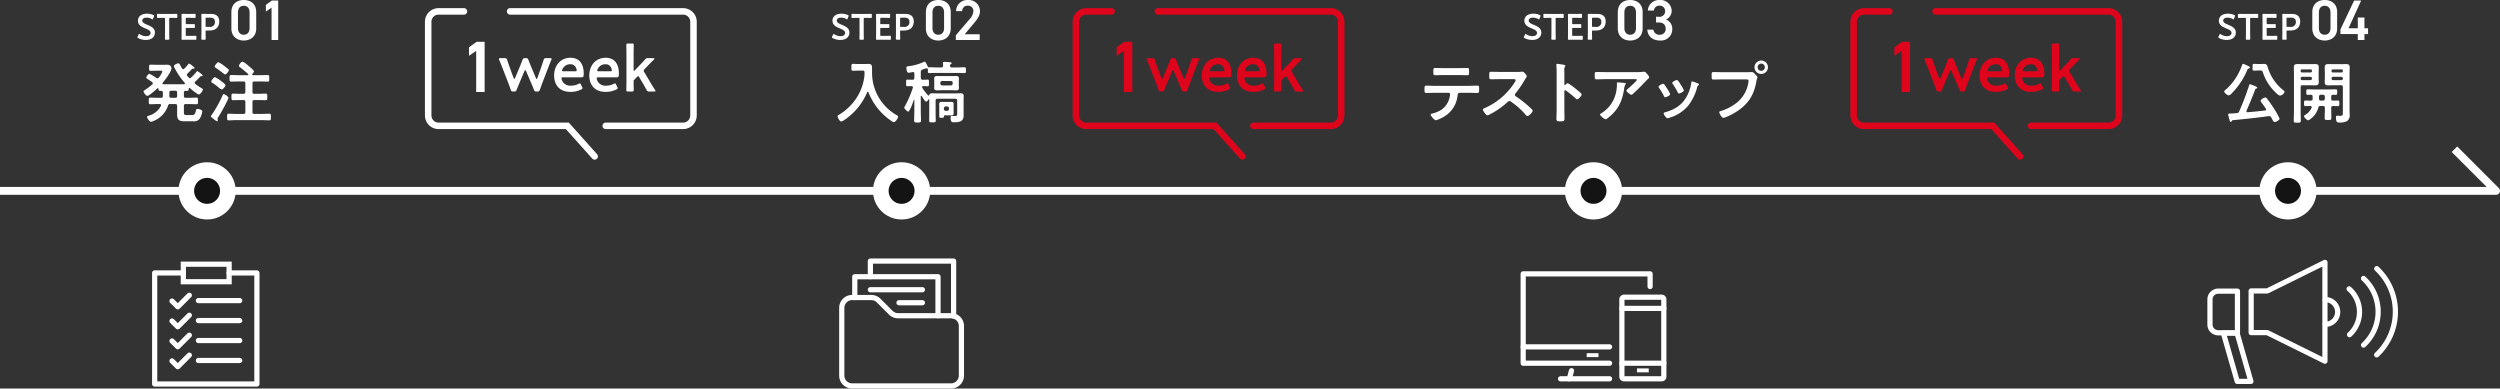 <svg xmlns="http://www.w3.org/2000/svg" width="961.113" height="149.378" viewBox="0 0 961.113 149.378">
  <rect x="0" y="0" width="961.113" height="149.378" fill="#333333" stroke="none"/>
  <g id="グループ_1560" data-name="グループ 1560" transform="translate(-240.387 -4590.622)">
    <path id="パス_14764" data-name="パス 14764" d="M-4158.613,5115H-3199l-16-16" transform="translate(4399 -451)" fill="none" stroke="#fff" stroke-linejoin="round" stroke-width="3"/>
    <path id="パス_14776" data-name="パス 14776" d="M65.25,57,54.75,45.25H5.25a4,4,0,0,1-4-4v-36a4,4,0,0,1,4-4H15" transform="translate(951.75 4593.75)" fill="none" stroke="#de041c" stroke-linecap="round" stroke-width="2.5"/>
    <path id="パス_14777" data-name="パス 14777" d="M32.75,1.25h66.5a4,4,0,0,1,4,4v36a4,4,0,0,1-4,4H69.5" transform="translate(951.75 4593.75)" fill="none" stroke="#de041c" stroke-linecap="round" stroke-width="2.5"/>
    <path id="パス_14913" data-name="パス 14913" d="M-28.3-19.32h-3.052l-2.968,2.128v3.276l2.772-1.9V0H-28.3ZM-12.979-8.075c.1-.225.2-.325.3-.325s.2.1.3.325l1.9,4.45c.4.9.75,1.725,1.125,2.725.25.6.375.7.975.7H-8c.6,0,.725-.1.95-.7.35-1,.65-1.85,1-2.75L-4-9c.4-1.05.8-2.075,1.325-3.325a1.446,1.446,0,0,0,.125-.425c0-.225-.175-.275-.575-.275H-4.654c-.65,0-.775.1-.975.725-.4,1.225-.725,2.175-1.1,3.275l-1.3,3.675c-.075.225-.15.325-.25.325s-.2-.1-.3-.325L-10.3-9.45c-.375-.9-.75-1.8-1.15-2.875-.225-.6-.35-.7-1-.7h-.275c-.65,0-.775.1-1.025.7-.4,1.1-.775,2-1.15,2.9l-1.7,4.05c-.1.225-.2.325-.275.325-.1,0-.2-.1-.275-.325L-18.5-9.05c-.375-1.05-.725-2.025-1.125-3.275-.225-.6-.35-.7-1-.7h-1.6c-.4,0-.575.05-.575.275a1.446,1.446,0,0,0,.125.425c.525,1.25.925,2.275,1.325,3.3l2.075,5.35c.325.85.65,1.75,1,2.775.225.6.35.7.95.7h.375c.6,0,.725-.1.975-.7.4-1,.775-1.9,1.125-2.75ZM8.746-2.8c-.175-.35-.275-.525-.475-.525a1.332,1.332,0,0,0-.5.2,6.017,6.017,0,0,1-2.8.675,3.463,3.463,0,0,1-3.2-1.425,3.245,3.245,0,0,1-.525-1.4c0-.3.175-.375.625-.375H8.946c.65,0,.85-.2.85-1.475,0-3.85-1.85-6.05-5.05-6.05-3.875,0-6.325,2.95-6.325,6.825,0,3.375,1.85,6.3,6.3,6.3a9.337,9.337,0,0,0,4.1-.925c.35-.175.5-.3.5-.525a1.124,1.124,0,0,0-.15-.475Zm-2.3-5.175H2.021c-.4,0-.575-.075-.575-.275A2.382,2.382,0,0,1,1.9-9.275a3.181,3.181,0,0,1,2.75-1.4,2.188,2.188,0,0,1,2.1,1.2A2.846,2.846,0,0,1,7.1-8.3C7.071-8.05,6.9-7.975,6.446-7.975ZM22.271-2.8C22.1-3.15,22-3.325,21.8-3.325a1.332,1.332,0,0,0-.5.2,6.017,6.017,0,0,1-2.8.675,3.463,3.463,0,0,1-3.2-1.425,3.245,3.245,0,0,1-.525-1.4c0-.3.175-.375.625-.375H22.47c.65,0,.85-.2.85-1.475,0-3.85-1.85-6.05-5.05-6.05-3.875,0-6.325,2.95-6.325,6.825,0,3.375,1.85,6.3,6.3,6.3a9.337,9.337,0,0,0,4.1-.925c.35-.175.5-.3.5-.525a1.124,1.124,0,0,0-.15-.475Zm-2.3-5.175H15.545c-.4,0-.575-.075-.575-.275a2.382,2.382,0,0,1,.45-1.025,3.181,3.181,0,0,1,2.75-1.4,2.188,2.188,0,0,1,2.1,1.2A2.846,2.846,0,0,1,20.62-8.3C20.6-8.05,20.42-7.975,19.97-7.975Zm10.275,2.2c.2-.2.35-.325.475-.325.15,0,.275.15.425.425l1.075,1.8c.575.95,1.15,1.975,1.725,3.025a.957.957,0,0,0,1.1.65h1.8c.375,0,.55-.05.55-.2a1,1,0,0,0-.2-.425c-.825-1.3-1.55-2.475-2.125-3.475l-2-3.35a1.212,1.212,0,0,1-.225-.575c0-.2.125-.35.375-.625l.725-.75c.875-.925,1.8-1.85,2.85-2.9a.432.432,0,0,0,.15-.3c0-.125-.15-.225-.45-.225H34.571a1.278,1.278,0,0,0-1.25.575c-.7.8-1.375,1.525-2.075,2.225L29.5-8.4c-.175.175-.3.275-.375.275-.1,0-.15-.15-.15-.475v-6.05c0-1.125.05-3.2.05-3.375,0-.525-.15-.625-.725-.625H26.9c-.575,0-.725.1-.725.625,0,.175.05,2.25.05,3.375V-4.2c0,1.125-.05,3.2-.05,3.375,0,.525.15.625.725.625h1.4c.575,0,.725-.1.725-.625,0-.175-.05-2.125-.05-3.125a.828.828,0,0,1,.225-.725Z" transform="translate(1003 4626)" fill="#de041c"/>
    <path id="パス_14776-2" data-name="パス 14776" d="M65.25,57,54.75,45.25H5.25a4,4,0,0,1-4-4v-36a4,4,0,0,1,4-4H15" transform="translate(652.75 4593.75)" fill="none" stroke="#de041c" stroke-linecap="round" stroke-width="2.5"/>
    <path id="パス_14777-2" data-name="パス 14777" d="M32.75,1.25h66.5a4,4,0,0,1,4,4v36a4,4,0,0,1-4,4H69.5" transform="translate(652.75 4593.75)" fill="none" stroke="#de041c" stroke-linecap="round" stroke-width="2.5"/>
    <path id="パス_14914" data-name="パス 14914" d="M-28.3-19.32h-3.052l-2.968,2.128v3.276l2.772-1.9V0H-28.3ZM-12.979-8.075c.1-.225.2-.325.3-.325s.2.1.3.325l1.9,4.45c.4.9.75,1.725,1.125,2.725.25.6.375.7.975.7H-8c.6,0,.725-.1.95-.7.35-1,.65-1.85,1-2.75L-4-9c.4-1.05.8-2.075,1.325-3.325a1.446,1.446,0,0,0,.125-.425c0-.225-.175-.275-.575-.275H-4.654c-.65,0-.775.1-.975.725-.4,1.225-.725,2.175-1.1,3.275l-1.3,3.675c-.075.225-.15.325-.25.325s-.2-.1-.3-.325L-10.3-9.45c-.375-.9-.75-1.8-1.15-2.875-.225-.6-.35-.7-1-.7h-.275c-.65,0-.775.1-1.025.7-.4,1.1-.775,2-1.15,2.9l-1.7,4.05c-.1.225-.2.325-.275.325-.1,0-.2-.1-.275-.325L-18.5-9.05c-.375-1.05-.725-2.025-1.125-3.275-.225-.6-.35-.7-1-.7h-1.6c-.4,0-.575.05-.575.275a1.446,1.446,0,0,0,.125.425c.525,1.25.925,2.275,1.325,3.3l2.075,5.35c.325.85.65,1.75,1,2.775.225.6.35.7.95.7h.375c.6,0,.725-.1.975-.7.4-1,.775-1.9,1.125-2.75ZM8.746-2.8c-.175-.35-.275-.525-.475-.525a1.332,1.332,0,0,0-.5.2,6.017,6.017,0,0,1-2.8.675,3.463,3.463,0,0,1-3.2-1.425,3.245,3.245,0,0,1-.525-1.4c0-.3.175-.375.625-.375H8.946c.65,0,.85-.2.85-1.475,0-3.85-1.85-6.05-5.05-6.05-3.875,0-6.325,2.95-6.325,6.825,0,3.375,1.85,6.3,6.3,6.3a9.337,9.337,0,0,0,4.1-.925c.35-.175.5-.3.5-.525a1.124,1.124,0,0,0-.15-.475Zm-2.3-5.175H2.021c-.4,0-.575-.075-.575-.275A2.382,2.382,0,0,1,1.9-9.275a3.181,3.181,0,0,1,2.75-1.4,2.188,2.188,0,0,1,2.1,1.2A2.846,2.846,0,0,1,7.1-8.3C7.071-8.05,6.9-7.975,6.446-7.975ZM22.271-2.8C22.1-3.15,22-3.325,21.8-3.325a1.332,1.332,0,0,0-.5.2,6.017,6.017,0,0,1-2.8.675,3.463,3.463,0,0,1-3.2-1.425,3.245,3.245,0,0,1-.525-1.4c0-.3.175-.375.625-.375H22.47c.65,0,.85-.2.85-1.475,0-3.85-1.85-6.05-5.05-6.05-3.875,0-6.325,2.95-6.325,6.825,0,3.375,1.85,6.3,6.3,6.3a9.337,9.337,0,0,0,4.1-.925c.35-.175.5-.3.5-.525a1.124,1.124,0,0,0-.15-.475Zm-2.3-5.175H15.545c-.4,0-.575-.075-.575-.275a2.382,2.382,0,0,1,.45-1.025,3.181,3.181,0,0,1,2.75-1.4,2.188,2.188,0,0,1,2.1,1.2A2.846,2.846,0,0,1,20.62-8.3C20.6-8.05,20.42-7.975,19.97-7.975Zm10.275,2.2c.2-.2.35-.325.475-.325.15,0,.275.15.425.425l1.075,1.8c.575.95,1.15,1.975,1.725,3.025a.957.957,0,0,0,1.1.65h1.8c.375,0,.55-.05.55-.2a1,1,0,0,0-.2-.425c-.825-1.3-1.55-2.475-2.125-3.475l-2-3.35a1.212,1.212,0,0,1-.225-.575c0-.2.125-.35.375-.625l.725-.75c.875-.925,1.8-1.85,2.85-2.9a.432.432,0,0,0,.15-.3c0-.125-.15-.225-.45-.225H34.571a1.278,1.278,0,0,0-1.25.575c-.7.8-1.375,1.525-2.075,2.225L29.5-8.4c-.175.175-.3.275-.375.275-.1,0-.15-.15-.15-.475v-6.05c0-1.125.05-3.2.05-3.375,0-.525-.15-.625-.725-.625H26.9c-.575,0-.725.1-.725.625,0,.175.05,2.25.05,3.375V-4.2c0,1.125-.05,3.2-.05,3.375,0,.525.15.625.725.625h1.4c.575,0,.725-.1.725-.625,0-.175-.05-2.125-.05-3.125a.828.828,0,0,1,.225-.725Z" transform="translate(704 4626)" fill="#de041c"/>
    <path id="パス_14776-3" data-name="パス 14776" d="M65.25,57,54.75,45.25H5.25a4,4,0,0,1-4-4v-36a4,4,0,0,1,4-4H15" transform="translate(403.75 4593.75)" fill="none" stroke="#fff" stroke-linecap="round" stroke-width="2.5"/>
    <path id="パス_14777-3" data-name="パス 14777" d="M32.75,1.25h66.5a4,4,0,0,1,4,4v36a4,4,0,0,1-4,4H69.5" transform="translate(403.75 4593.75)" fill="none" stroke="#fff" stroke-linecap="round" stroke-width="2.5"/>
    <path id="パス_14915" data-name="パス 14915" d="M-28.3-19.32h-3.052l-2.968,2.128v3.276l2.772-1.9V0H-28.3ZM-12.979-8.075c.1-.225.2-.325.3-.325s.2.1.3.325l1.9,4.45c.4.9.75,1.725,1.125,2.725.25.6.375.7.975.7H-8c.6,0,.725-.1.95-.7.35-1,.65-1.85,1-2.75L-4-9c.4-1.05.8-2.075,1.325-3.325a1.446,1.446,0,0,0,.125-.425c0-.225-.175-.275-.575-.275H-4.654c-.65,0-.775.1-.975.725-.4,1.225-.725,2.175-1.1,3.275l-1.3,3.675c-.075.225-.15.325-.25.325s-.2-.1-.3-.325L-10.3-9.45c-.375-.9-.75-1.8-1.15-2.875-.225-.6-.35-.7-1-.7h-.275c-.65,0-.775.1-1.025.7-.4,1.1-.775,2-1.15,2.9l-1.7,4.05c-.1.225-.2.325-.275.325-.1,0-.2-.1-.275-.325L-18.5-9.05c-.375-1.05-.725-2.025-1.125-3.275-.225-.6-.35-.7-1-.7h-1.6c-.4,0-.575.05-.575.275a1.446,1.446,0,0,0,.125.425c.525,1.25.925,2.275,1.325,3.3l2.075,5.35c.325.85.65,1.75,1,2.775.225.6.35.7.95.7h.375c.6,0,.725-.1.975-.7.4-1,.775-1.9,1.125-2.75ZM8.746-2.8c-.175-.35-.275-.525-.475-.525a1.332,1.332,0,0,0-.5.2,6.017,6.017,0,0,1-2.8.675,3.463,3.463,0,0,1-3.2-1.425,3.245,3.245,0,0,1-.525-1.4c0-.3.175-.375.625-.375H8.946c.65,0,.85-.2.85-1.475,0-3.85-1.85-6.05-5.05-6.05-3.875,0-6.325,2.95-6.325,6.825,0,3.375,1.85,6.3,6.3,6.3a9.337,9.337,0,0,0,4.1-.925c.35-.175.5-.3.5-.525a1.124,1.124,0,0,0-.15-.475Zm-2.3-5.175H2.021c-.4,0-.575-.075-.575-.275A2.382,2.382,0,0,1,1.9-9.275a3.181,3.181,0,0,1,2.75-1.4,2.188,2.188,0,0,1,2.1,1.2A2.846,2.846,0,0,1,7.1-8.3C7.071-8.05,6.9-7.975,6.446-7.975ZM22.271-2.8C22.1-3.15,22-3.325,21.8-3.325a1.332,1.332,0,0,0-.5.2,6.017,6.017,0,0,1-2.8.675,3.463,3.463,0,0,1-3.2-1.425,3.245,3.245,0,0,1-.525-1.4c0-.3.175-.375.625-.375H22.47c.65,0,.85-.2.85-1.475,0-3.85-1.85-6.05-5.05-6.05-3.875,0-6.325,2.95-6.325,6.825,0,3.375,1.85,6.3,6.3,6.3a9.337,9.337,0,0,0,4.1-.925c.35-.175.5-.3.5-.525a1.124,1.124,0,0,0-.15-.475Zm-2.3-5.175H15.545c-.4,0-.575-.075-.575-.275a2.382,2.382,0,0,1,.45-1.025,3.181,3.181,0,0,1,2.75-1.4,2.188,2.188,0,0,1,2.1,1.2A2.846,2.846,0,0,1,20.62-8.3C20.6-8.05,20.42-7.975,19.97-7.975Zm10.275,2.2c.2-.2.35-.325.475-.325.15,0,.275.15.425.425l1.075,1.8c.575.95,1.15,1.975,1.725,3.025a.957.957,0,0,0,1.1.65h1.8c.375,0,.55-.05.55-.2a1,1,0,0,0-.2-.425c-.825-1.3-1.55-2.475-2.125-3.475l-2-3.35a1.212,1.212,0,0,1-.225-.575c0-.2.125-.35.375-.625l.725-.75c.875-.925,1.8-1.85,2.85-2.9a.432.432,0,0,0,.15-.3c0-.125-.15-.225-.45-.225H34.571a1.278,1.278,0,0,0-1.25.575c-.7.8-1.375,1.525-2.075,2.225L29.5-8.4c-.175.175-.3.275-.375.275-.1,0-.15-.15-.15-.475v-6.05c0-1.125.05-3.2.05-3.375,0-.525-.15-.625-.725-.625H26.9c-.575,0-.725.1-.725.625,0,.175.05,2.25.05,3.375V-4.2c0,1.125-.05,3.2-.05,3.375,0,.525.15.625.725.625h1.4c.575,0,.725-.1.725-.625,0-.175-.05-2.125-.05-3.125a.828.828,0,0,1,.225-.725Z" transform="translate(455 4626)" fill="#fff"/>
    <path id="パス_14779" data-name="パス 14779" d="M45.2,1,23.016,11.972H16.831V28h6.185L45.2,38.975Z" transform="translate(1089 4690.5)" fill="none" stroke="#fff" stroke-linecap="round" stroke-linejoin="round" stroke-width="2"/>
    <path id="パス_14780" data-name="パス 14780" d="M54.5,11.176a11.869,11.869,0,0,1,1,16.756q-.395.444-.832.848" transform="translate(1089 4690.5)" fill="none" stroke="#fff" stroke-linecap="round" stroke-linejoin="round" stroke-width="2"/>
    <path id="パス_14781" data-name="パス 14781" d="M60.039,7.179a17.4,17.4,0,0,1,1,24.594q-.48.52-1,1" transform="translate(1089 4690.5)" fill="none" stroke="#fff" stroke-linecap="round" stroke-linejoin="round" stroke-width="2"/>
    <path id="パス_14782" data-name="パス 14782" d="M65.125,3.411a22.713,22.713,0,0,1,1,32.1q-.5.53-1.029,1.027" transform="translate(1089 4690.5)" fill="none" stroke="#fff" stroke-linecap="round" stroke-linejoin="round" stroke-width="2"/>
    <path id="パス_14783" data-name="パス 14783" d="M11.57,28.055H4.162A3.16,3.16,0,0,1,1,24.9v-9.68a3.159,3.159,0,0,1,3.159-3.161H11.57Z" transform="translate(1089 4690.5)" fill="none" stroke="#fff" stroke-linecap="round" stroke-linejoin="round" stroke-width="2"/>
    <path id="パス_14784" data-name="パス 14784" d="M6.17,28.2h5.257l5.309,18.55H11.48Z" transform="translate(1089 4690.5)" fill="none" stroke="#fff" stroke-linecap="round" stroke-linejoin="round" stroke-width="2"/>
    <path id="パス_14785" data-name="パス 14785" d="M45.329,15.289a4.766,4.766,0,1,1,0,9.532" transform="translate(1089 4690.5)" fill="none" stroke="#fff" stroke-linecap="round" stroke-linejoin="round" stroke-width="2"/>
    <path id="パス_14916" data-name="パス 14916" d="M0,0H73.287V47.75H0Z" transform="translate(1089 4690.5)" fill="none"/>
    <g id="bg" transform="translate(1109 4653)" fill="#141414">
      <path d="M 11 19 C 6.589 19 3 15.411 3 11 C 3 6.589 6.589 3 11 3 C 15.411 3 19 6.589 19 11 C 19 15.411 15.411 19 11 19 Z" stroke="none"/>
      <path d="M 11 6 C 8.243 6 6 8.243 6 11 C 6 13.757 8.243 16 11 16 C 13.757 16 16 13.757 16 11 C 16 8.243 13.757 6 11 6 M 11 0 C 17.075 0 22 4.925 22 11 C 22 17.075 17.075 22 11 22 C 4.925 22 0 17.075 0 11 C 0 4.925 4.925 0 11 0 Z" stroke="none" fill="#fff"/>
    </g>
    <path id="パス_14917" data-name="パス 14917" d="M-10.686-18.278c.624,0,.832.1,1.066.858A18.945,18.945,0,0,0-4.888-9.932c.364.364,1.274,1.3,1.82,1.3a2.116,2.116,0,0,0,1.742-1.43c0-.26-.364-.52-.546-.676a17.717,17.717,0,0,1-5.772-8.294C-7.982-20.124-8.06-20.8-9.152-20.8c-.416,0-.858.026-1.274.026H-11.44c-.6,0-1.118-.052-1.586-.052-.624,0-.6.364-.6,1.274,0,.988-.052,1.326.6,1.326.494,0,1.014-.052,1.586-.052Zm-6.578-2.548c-.234,0-.286.182-.364.364a23.079,23.079,0,0,1-1.326,3.094A21.216,21.216,0,0,1-23.79-11.05c-.208.156-.728.546-.728.832,0,.546,1.2,1.508,1.742,1.508a1.524,1.524,0,0,0,.91-.546,28.185,28.185,0,0,0,6.162-9.1c.234-.52.234-.572.65-.7.182-.052.416-.156.416-.364,0-.286-.312-.442-.91-.7a3.912,3.912,0,0,0-.468-.234A6.719,6.719,0,0,0-17.264-20.826ZM-21.242.832c4.6-.442,9.2-.936,13.78-1.56h.234a.828.828,0,0,1,.78.494c.13.26.26.494.364.676.442.832.572,1.092.936,1.092.624,0,1.924-.78,1.924-1.248A28.714,28.714,0,0,0-5.564-3.9C-6.318-5.07-7.28-6.474-8.138-7.54A.771.771,0,0,0-8.71-7.9c-.546,0-1.82.78-1.82,1.3a1.321,1.321,0,0,0,.286.572c.6.806,1.2,1.612,1.742,2.47a.545.545,0,0,1,.1.286c0,.234-.182.338-.39.364-2.236.286-4.5.494-6.76.676A.365.365,0,0,1-15.99-2.6a.759.759,0,0,1,.052-.234c1.17-2.7,2.314-5.434,3.354-8.216.078-.182.208-.234.416-.286.156-.052.364-.1.364-.286,0-.364-.78-.6-1.066-.728A13.946,13.946,0,0,0-14.56-13c-.286,0-.364.338-.442.572a98.9,98.9,0,0,1-3.77,9.88.93.93,0,0,1-.936.65q-1.131.117-2.262.156c-.806.026-1.04.026-1.04.364A15.831,15.831,0,0,0-22.49.676c.13.52.208.806.442.806s.338-.208.442-.364C-21.476.936-21.45.858-21.242.832ZM16.744-15.236a.587.587,0,0,1,.624-.624h3.094a.6.6,0,0,1,.624.624v.052a.6.6,0,0,1-.624.624H17.368a.587.587,0,0,1-.624-.624Zm4.342-2.782a.478.478,0,0,1-.494.494H17.238a.478.478,0,0,1-.494-.494V-18.2a.451.451,0,0,1,.494-.494h3.354a.451.451,0,0,1,.494.494Zm-.728,5.408c.52,0,.728.208.728.728v9.594c0,.806.1,1.456-.988,1.456-.234,0-.572-.052-.806-.078h-.338c-.442,0-.52.286-.52.65,0,1.976.572,2,1.482,2A5.876,5.876,0,0,0,22.7,1.17a2.714,2.714,0,0,0,1.014-2.444c0-.7-.052-1.43-.052-2.132V-17c0-.806.052-1.638.052-2.444,0-1.04-.442-1.3-1.43-1.3-.65,0-1.274.026-1.924.026H17.472c-.65,0-1.3-.026-1.976-.026-.962,0-1.378.286-1.378,1.3,0,.78.052,1.56.052,2.34v1.066c0,.728-.052,1.456-.052,2.184,0,1.014.416,1.3,1.4,1.3.65,0,1.3-.052,1.95-.052Zm-15.5-2.626a.587.587,0,0,1,.624-.624H8.58a.6.6,0,0,1,.624.624v.052a.6.6,0,0,1-.624.624H5.486a.587.587,0,0,1-.624-.624ZM9.2-18.018a.478.478,0,0,1-.494.494H5.356a.478.478,0,0,1-.494-.494V-18.2a.451.451,0,0,1,.494-.494H8.71A.451.451,0,0,1,9.2-18.2ZM4.862-11.882c0-.52.208-.728.728-.728H8.476c.65,0,1.326.052,1.976.052.962,0,1.378-.312,1.378-1.3,0-.728-.052-1.456-.052-2.184v-1.066c0-.78.052-1.56.052-2.34,0-1.04-.416-1.3-1.43-1.3-.65,0-1.274.026-1.924.026H5.59c-.65,0-1.3-.026-1.976-.026-.988,0-1.378.286-1.378,1.326,0,.806.052,1.612.052,2.418V-2.886c0,1.274-.078,2.548-.078,3.848,0,.806.286.832,1.352.832,1.092,0,1.352-.026,1.352-.858,0-1.274-.052-2.548-.052-3.822Zm7.774,5.174c-.468,0-.676-.26-.728-.7v-.832a.727.727,0,0,1,.728-.728h.806c.442,0,.676.286.728.728v.832a.7.7,0,0,1-.728.7ZM16.614-3.9c0-.494.156-.676.65-.728.312,0,1.612.052,1.872.052.6,0,.6-.312.6-1.092s0-1.066-.6-1.066c-.442,0-1.352.052-1.872.026-.494,0-.65-.234-.65-.7v-.832c0-.494.208-.7.7-.7.338,0,.676.026,1.014.026.624,0,.572-.364.572-1.066,0-.676.052-1.066-.572-1.066-.754,0-1.508.052-2.262.052H9.854c-.728,0-1.482-.052-2.236-.052-.624,0-.6.364-.6,1.066s-.026,1.066.6,1.066c.39,0,.78-.026,1.17-.026.494,0,.676.234.676.7v.832c0,.468-.182.7-.676.7-.624.026-1.456-.026-2.028-.026-.6,0-.6.286-.6,1.066,0,.7-.026,1.092.572,1.092.624,0,1.248-.052,1.872-.052.286.026.52.13.52.442a.759.759,0,0,1-.052.234A5.774,5.774,0,0,1,6.708-1.274c-.208.13-.572.312-.572.572A2.577,2.577,0,0,0,7.774.858c.338,0,.754-.39,1.014-.6a7.723,7.723,0,0,0,2.86-4.238.732.732,0,0,1,.858-.65h.936c.494,0,.728.208.728.728v.728c0,1.04-.078,2.08-.078,3.12,0,.754.234.806,1.3.806.988,0,1.274-.026,1.274-.754,0-1.066-.052-2.106-.052-3.172Z" transform="translate(1120 4636)" fill="#fff"/>
    <path id="パス_14918" data-name="パス 14918" d="M-25.015-5.866c-1.162-.49-1.89-.854-1.89-1.582,0-.658.546-1.148,1.666-1.148a4.076,4.076,0,0,1,1.988.546.571.571,0,0,0,.28.126c.084,0,.14-.1.224-.294l.322-.826a.832.832,0,0,0,.07-.266c0-.126-.1-.2-.294-.294a6.117,6.117,0,0,0-2.408-.518c-2.128,0-3.514.994-3.514,2.73,0,1.68,1.442,2.366,2.8,2.926,1.162.476,2.058.91,2.058,1.722,0,.784-.686,1.274-1.736,1.274A4.378,4.378,0,0,1-27.843-2.2a.541.541,0,0,0-.266-.14c-.1,0-.154.1-.238.28l-.35.728a.742.742,0,0,0-.084.28c0,.126.084.21.266.308a6.3,6.3,0,0,0,2.94.728c2.156,0,3.514-1.064,3.514-2.87C-22.061-4.564-23.545-5.25-25.015-5.866Zm8.456-2.226c0-.35.07-.42.42-.42h.448c.588,0,1.792.042,1.89.042.294,0,.35-.084.35-.406v-.77c0-.322-.056-.406-.35-.406-.1,0-1.372.028-2.03.028h-3.052c-.658,0-1.932-.028-2.03-.028-.294,0-.35.084-.35.406v.77c0,.322.056.406.35.406.1,0,1.3-.042,1.89-.042h.434c.35,0,.42.07.42.42v5.18c0,.812-.042,2.352-.042,2.45,0,.294.084.35.406.35h.882c.322,0,.406-.056.406-.35,0-.1-.042-1.638-.042-2.45Zm6.776,6.51c-.35,0-.42-.07-.42-.42V-4.228c0-.35.07-.42.42-.42h.7c.658,0,1.932.028,2.03.028.294,0,.35-.084.35-.406v-.686c0-.322-.056-.406-.35-.406-.1,0-1.372.028-2.03.028h-.7c-.35,0-.42-.07-.42-.42v-1.6c0-.35.07-.42.42-.42h.994c.672,0,1.932.042,2.03.042.294,0,.35-.084.35-.406v-.756c0-.322-.056-.406-.35-.406-.1,0-1.358.028-2.03.028h-.784c-.658,0-1.764-.028-1.862-.028-.308,0-.392.112-.392.448.014.714.028,1.652.028,2.338v4.4c0,.672-.014,1.554-.028,2.338,0,.336.084.448.392.448.1,0,1.2-.028,1.862-.028H-8.5c.672,0,1.932.028,2.03.028.294,0,.35-.084.35-.406v-.728c0-.322-.056-.406-.35-.406-.1,0-1.358.042-2.03.042Zm6.846,1.47c.322,0,.406-.056.406-.35,0-.1-.042-1.638-.042-2.45v-.322c0-.35.07-.42.42-.42h1.106c2.59,0,3.724-1.47,3.724-3.472,0-1.974-1.2-2.9-3.192-2.9H-1.943c-.658,0-1.764-.028-1.862-.028-.308,0-.392.112-.392.448.014.8.028,1.666.028,2.352v4.34c0,.812-.042,2.352-.042,2.45,0,.294.084.35.406.35Zm.364-8.05c0-.35.07-.42.42-.42H-.809c1.036,0,1.834.392,1.834,1.61A1.819,1.819,0,0,1-1.047-5.04H-2.153c-.35,0-.42-.07-.42-.42ZM16.889-4.444v-6.292c0-3.212-2.244-4.642-4.774-4.642s-4.774,1.43-4.774,4.664v6.27C7.341-1.3,9.585.2,12.115.2S16.889-1.3,16.889-4.444Zm-2.552-6.138V-4.6c0,1.628-.858,2.574-2.222,2.574-1.386,0-2.244-.946-2.244-2.574v-5.984c0-1.628.858-2.574,2.244-2.574C13.479-13.156,14.337-12.21,14.337-10.582Zm9.086-4.6L18.165-4.092v1.8h6.666V0h2.552V-2.288h1.386V-4.51H27.383V-8.646H24.831V-4.51H21.267l4.862-10.67Z" transform="translate(1122 4606)" fill="#fff"/>
    <path id="パス_14919" data-name="パス 14919" d="M.841,0H15.273a.841.841,0,0,1,.841.841V30.524a.841.841,0,0,1-.841.841H.841A.841.841,0,0,1,0,30.524V.841A.841.841,0,0,1,.841,0Z" transform="translate(863.92 4704.884)" fill="none" stroke="#fff" stroke-linecap="round" stroke-width="2"/>
    <path id="パス_14920" data-name="パス 14920" d="M0,0H16.115" transform="translate(863.919 4730.261)" fill="none" stroke="#fff" stroke-linecap="round" stroke-width="2"/>
    <path id="パス_14921" data-name="パス 14921" d="M0,0H16.115" transform="translate(863.919 4709.191)" fill="none" stroke="#fff" stroke-linecap="round" stroke-width="2"/>
    <path id="パス_14922" data-name="パス 14922" d="M0,0H4.53V1.51H0Z" transform="translate(850.383 4726.405)" fill="#fff"/>
    <path id="パス_14923" data-name="パス 14923" d="M0,0H4.53V1.51H0Z" transform="translate(869.712 4732.253)" fill="#fff"/>
    <path id="パス_14778" data-name="パス 14778" d="M49.792,5.883V1H1V35.36H34.2" transform="translate(824.966 4694.901)" fill="none" stroke="#fff" stroke-linecap="round" stroke-linejoin="round" stroke-width="2"/>
    <path id="パス_14924" data-name="パス 14924" d="M0,0H33.2" transform="translate(825.967 4723.973)" fill="none" stroke="#fff" stroke-linecap="round" stroke-width="2"/>
    <path id="パス_14925" data-name="パス 14925" d="M0,0H18.836" transform="translate(840.331 4736.25)" fill="none" stroke="#fff" stroke-linecap="round" stroke-width="2"/>
    <path id="パス_14926" data-name="パス 14926" d="M0,3.118.833,0" transform="translate(843.711 4733.131)" fill="none" stroke="#fff" stroke-linecap="round" stroke-width="2"/>
    <path id="パス_14927" data-name="パス 14927" d="M0,0H56.068V42.348H0Z" transform="translate(824.966 4694.901)" fill="none"/>
    <g id="bg-2" data-name="bg" transform="translate(842 4653)" fill="#141414">
      <path d="M 11 19 C 6.589 19 3 15.411 3 11 C 3 6.589 6.589 3 11 3 C 15.411 3 19 6.589 19 11 C 19 15.411 15.411 19 11 19 Z" stroke="none"/>
      <path d="M 11 6 C 8.243 6 6 8.243 6 11 C 6 13.757 8.243 16 11 16 C 13.757 16 16 13.757 16 11 C 16 8.243 13.757 6 11 6 M 11 0 C 17.075 0 22 4.925 22 11 C 22 17.075 17.075 22 11 22 C 4.925 22 0 17.075 0 11 C 0 4.925 4.925 0 11 0 Z" stroke="none" fill="#fff"/>
    </g>
    <path id="パス_14928" data-name="パス 14928" d="M-61.022-12.376c-1.092,0-2.184-.078-3.3-.078-.572,0-.65.286-.65,1.482,0,.936.026,1.326.7,1.326,1.092,0,2.184-.052,3.25-.052h5.278a.611.611,0,0,1,.624.6,12.045,12.045,0,0,1-.234,1.274A7.675,7.675,0,0,1-58.63-3.094a12.283,12.283,0,0,1-3.25,1.352c-.234.052-.728.156-.728.442,0,.442,1.43,2.158,2,2.158A12.037,12.037,0,0,0-57.9-.286a10.612,10.612,0,0,0,5.616-8.19c.078-.546.1-1.222.832-1.222h3.406c1.118,0,2.236.052,3.38.052.7,0,.7-.494.7-1.378,0-1.222.026-1.43-.78-1.43-1.118,0-2.21.078-3.3.078Zm3.536-6.812c-1.144,0-2.262-.052-3.38-.052-.676,0-.7.286-.7,1.378,0,.988-.078,1.4.7,1.4,1.092,0,2.21-.052,3.328-.052h5.668c1.118,0,2.236.052,3.328.052.728,0,.7-.364.7-1.17,0-1.274.026-1.612-.676-1.612-1.144,0-2.262.052-3.38.052Zm21.424,1.456c-1.144,0-2.262-.052-3.38-.052-.65,0-.624.39-.624,1.3,0,1.2-.052,1.586.65,1.586,1.118,0,2.236-.052,3.354-.052h5.382c.39,0,.754.052.754.442a2.568,2.568,0,0,1-.442.884,25.777,25.777,0,0,1-11.6,9.854c-.234.078-.546.208-.546.52,0,.468,1.2,2.21,1.742,2.21a4.355,4.355,0,0,0,1.144-.494,28.943,28.943,0,0,0,6.5-4.55,1.246,1.246,0,0,1,.78-.442.916.916,0,0,1,.6.234A27.652,27.652,0,0,1-26-1.144a.869.869,0,0,0,.65.39c.546,0,1.976-1.534,1.976-2.08a.5.5,0,0,0-.182-.364c-.6-.624-1.248-1.222-1.872-1.768A41.753,41.753,0,0,0-29.822-8.32a.7.7,0,0,1-.39-.624A.71.71,0,0,1-30-9.438a37.692,37.692,0,0,0,3.38-4.94c.1-.182.26-.442.416-.676a5.032,5.032,0,0,0,.572-1.014c0-.338-1.118-1.768-1.664-1.768-.156,0-.416.052-.572.052a6.991,6.991,0,0,1-1.118.052Zm25.3,4.94a.282.282,0,0,1-.234.1c-.078,0-.208-.052-.208-.26v-3.9c0-.65-.026-1.144-.026-1.534a2.091,2.091,0,0,1,.286-1.378.766.766,0,0,0,.13-.338c0-.364-1.066-.468-2.236-.624-.182-.026-.728-.1-.884-.1-.26,0-.338.13-.338.39,0,.1.026.338.026.468.026.65.078,1.352.078,2.028V-3.12c0,1.17-.078,2.34-.078,3.51,0,.858.442.884,1.482.884,1.586,0,1.612-.156,1.612-1.352,0-1.04-.052-2.054-.052-3.094v-7.1c0-.208.078-.416.312-.416a.462.462,0,0,1,.26.1A38.563,38.563,0,0,1-6.864-7.54a.944.944,0,0,0,.572.338C-5.772-7.2-4.55-8.554-4.55-9s-1.456-1.56-1.82-1.872c-.52-.442-3.12-2.5-3.64-2.5C-10.3-13.364-10.582-13-10.764-12.792Zm20.02-.91c-.26,0-.26.13-.26.338A13.944,13.944,0,0,1,8.58-9.49,12.316,12.316,0,0,1,3.146-1.924c-.364.234-.624.338-.624.572,0,.468,1.69,1.82,2.132,1.82C4.94.468,5.3.156,5.512,0,9.386-2.99,11-6.292,11.752-11.05a4.462,4.462,0,0,1,.52-1.872.4.4,0,0,0,.156-.26c0-.286-.364-.286-.546-.312C11.492-13.546,9.594-13.7,9.256-13.7Zm-4.55-3.952c-1.2,0-2.392-.052-3.588-.052-.6,0-.65.312-.65.988v.52c0,1.04.026,1.326.7,1.326,1.17,0,2.34-.078,3.536-.078H15.86c.234,0,.806-.052.806.312s-2.886,2.912-3.354,3.328c-.182.156-.65.52-.65.78,0,.442,1.456,1.586,1.9,1.586.26,0,.442-.208.624-.364.962-.858,2.314-2.184,3.224-3.12.312-.338,2.262-2.366,2.418-2.5.208-.156.572-.416.572-.7,0-.468-.65-1.17-.962-1.508s-.572-.676-.962-.676a1.374,1.374,0,0,0-.338.026,18.658,18.658,0,0,1-2.7.13Zm33.228,3.562c-.286,0-.312.286-.338.52a15.087,15.087,0,0,1-2.132,5.9c-1.872,3.042-4.706,4.576-8.06,5.486-.26.078-.416.182-.416.468,0,.364.962,1.794,1.456,1.794A4.6,4.6,0,0,0,29.25-.13a14.847,14.847,0,0,0,7.072-4.524,19.431,19.431,0,0,0,3.562-7.28c.1-.312.13-.39.338-.546.13-.1.312-.208.312-.39,0-.26-.26-.39-.468-.468A17.646,17.646,0,0,0,37.934-14.092Zm-4.6.936c-.442-.728-.936-1.456-1.3-1.456-.338,0-1.742.65-1.742,1.092a.877.877,0,0,0,.234.52,28.008,28.008,0,0,1,1.82,3.068c.1.208.26.494.52.494.364,0,1.872-.676,1.872-1.2a10.253,10.253,0,0,0-1.17-2.132Zm-6.578,0c-.338,0-1.742.65-1.742,1.118a.963.963,0,0,0,.208.468,25.714,25.714,0,0,1,1.872,3.146c.1.208.234.442.494.442.312,0,1.872-.65,1.872-1.2a9.459,9.459,0,0,0-1.118-2.054c-.26-.416-.858-1.352-1.144-1.69A.579.579,0,0,0,26.754-13.156ZM49.5-17.628c-1.118,0-2.236-.052-3.354-.052-.754,0-.728.286-.728,1.482,0,1.17,0,1.4.78,1.4,1.092,0,2.158-.052,3.25-.052h9.256c.468,0,.91.052.91.546a6.286,6.286,0,0,1-.078.65A12.229,12.229,0,0,1,55.3-6.084a18.522,18.522,0,0,1-6.474,3.432c-.234.052-.468.13-.468.416,0,.416.91,2.158,1.534,2.158a3.186,3.186,0,0,0,.858-.208,24.285,24.285,0,0,0,4.992-2.678c4.108-2.86,6.032-6.292,6.89-11.18.182-1.014.39-1.274.39-1.508,0-.338-.65-.962-.884-1.2-.338-.338-.728-.832-1.248-.832-.234,0-.858.052-1.3.052Zm14.976-3.3a1.4,1.4,0,0,1,1.4,1.4,1.376,1.376,0,0,1-1.4,1.378A1.37,1.37,0,0,1,63.1-19.526,1.393,1.393,0,0,1,64.48-20.93Zm0-1.17a2.563,2.563,0,0,0-2.574,2.574,2.563,2.563,0,0,0,2.574,2.574,2.585,2.585,0,0,0,2.6-2.574A2.585,2.585,0,0,0,64.48-22.1Z" transform="translate(853 4636)" fill="#fff"/>
    <path id="パス_14929" data-name="パス 14929" d="M-25.015-5.866c-1.162-.49-1.89-.854-1.89-1.582,0-.658.546-1.148,1.666-1.148a4.076,4.076,0,0,1,1.988.546.571.571,0,0,0,.28.126c.084,0,.14-.1.224-.294l.322-.826a.832.832,0,0,0,.07-.266c0-.126-.1-.2-.294-.294a6.117,6.117,0,0,0-2.408-.518c-2.128,0-3.514.994-3.514,2.73,0,1.68,1.442,2.366,2.8,2.926,1.162.476,2.058.91,2.058,1.722,0,.784-.686,1.274-1.736,1.274A4.378,4.378,0,0,1-27.843-2.2a.541.541,0,0,0-.266-.14c-.1,0-.154.1-.238.28l-.35.728a.742.742,0,0,0-.084.28c0,.126.084.21.266.308a6.3,6.3,0,0,0,2.94.728c2.156,0,3.514-1.064,3.514-2.87C-22.061-4.564-23.545-5.25-25.015-5.866Zm8.456-2.226c0-.35.07-.42.42-.42h.448c.588,0,1.792.042,1.89.042.294,0,.35-.084.35-.406v-.77c0-.322-.056-.406-.35-.406-.1,0-1.372.028-2.03.028h-3.052c-.658,0-1.932-.028-2.03-.028-.294,0-.35.084-.35.406v.77c0,.322.056.406.35.406.1,0,1.3-.042,1.89-.042h.434c.35,0,.42.07.42.42v5.18c0,.812-.042,2.352-.042,2.45,0,.294.084.35.406.35h.882c.322,0,.406-.056.406-.35,0-.1-.042-1.638-.042-2.45Zm6.776,6.51c-.35,0-.42-.07-.42-.42V-4.228c0-.35.07-.42.42-.42h.7c.658,0,1.932.028,2.03.028.294,0,.35-.084.35-.406v-.686c0-.322-.056-.406-.35-.406-.1,0-1.372.028-2.03.028h-.7c-.35,0-.42-.07-.42-.42v-1.6c0-.35.07-.42.42-.42h.994c.672,0,1.932.042,2.03.042.294,0,.35-.084.35-.406v-.756c0-.322-.056-.406-.35-.406-.1,0-1.358.028-2.03.028h-.784c-.658,0-1.764-.028-1.862-.028-.308,0-.392.112-.392.448.014.714.028,1.652.028,2.338v4.4c0,.672-.014,1.554-.028,2.338,0,.336.084.448.392.448.1,0,1.2-.028,1.862-.028H-8.5c.672,0,1.932.028,2.03.028.294,0,.35-.084.35-.406v-.728c0-.322-.056-.406-.35-.406-.1,0-1.358.042-2.03.042Zm6.846,1.47c.322,0,.406-.056.406-.35,0-.1-.042-1.638-.042-2.45v-.322c0-.35.07-.42.42-.42h1.106c2.59,0,3.724-1.47,3.724-3.472,0-1.974-1.2-2.9-3.192-2.9H-1.943c-.658,0-1.764-.028-1.862-.028-.308,0-.392.112-.392.448.014.8.028,1.666.028,2.352v4.34c0,.812-.042,2.352-.042,2.45,0,.294.084.35.406.35Zm.364-8.05c0-.35.07-.42.42-.42H-.809c1.036,0,1.834.392,1.834,1.61A1.819,1.819,0,0,1-1.047-5.04H-2.153c-.35,0-.42-.07-.42-.42ZM16.889-4.444v-6.292c0-3.212-2.244-4.642-4.774-4.642s-4.774,1.43-4.774,4.664v6.27C7.341-1.3,9.585.2,12.115.2S16.889-1.3,16.889-4.444Zm-2.552-6.138V-4.6c0,1.628-.858,2.574-2.222,2.574-1.386,0-2.244-.946-2.244-2.574v-5.984c0-1.628.858-2.574,2.244-2.574C13.479-13.156,14.337-12.21,14.337-10.582Zm7.7,3.85h1.056c1.76,0,2.662.924,2.662,2.464a2.155,2.155,0,0,1-2.222,2.244A2.256,2.256,0,0,1,21.025-3.96H18.693C18.825-1.562,20.563.2,23.643.2a4.329,4.329,0,0,0,4.642-4.4,3.8,3.8,0,0,0-2.376-3.674,3.713,3.713,0,0,0,2.156-3.388,4.291,4.291,0,0,0-4.6-4.114,4.293,4.293,0,0,0-4.576,4.048h2.332a2.056,2.056,0,0,1,2.156-1.87,2.022,2.022,0,0,1,2.156,2,2.137,2.137,0,0,1-2.442,2.266H22.037Z" transform="translate(855 4606)" fill="#fff"/>
    <path id="パス_14786" data-name="パス 14786" d="M47,45a4,4,0,0,1-4,4H5a4,4,0,0,1-4-4V19a4,4,0,0,1,4-4h7.34a4,4,0,0,1,2.83,1.17l4.66,4.66A4,4,0,0,0,22.66,22h20.4A3.935,3.935,0,0,1,47,25.94Z" transform="translate(563 4690)" fill="none" stroke="#fff" stroke-linecap="round" stroke-linejoin="round" stroke-width="2"/>
    <path id="パス_14787" data-name="パス 14787" d="M6,15V7H38V22" transform="translate(563 4690)" fill="none" stroke="#fff" stroke-linecap="round" stroke-linejoin="round" stroke-width="2"/>
    <path id="パス_14788" data-name="パス 14788" d="M12,7V1H44V22.12" transform="translate(563 4690)" fill="none" stroke="#fff" stroke-linecap="round" stroke-linejoin="round" stroke-width="2"/>
    <path id="パス_14930" data-name="パス 14930" d="M0,0H20" transform="translate(575 4702)" fill="none" stroke="#fff" stroke-linecap="round" stroke-width="2"/>
    <path id="パス_14931" data-name="パス 14931" d="M0,0H9" transform="translate(586 4707)" fill="none" stroke="#fff" stroke-linecap="round" stroke-width="2"/>
    <path id="パス_14932" data-name="パス 14932" d="M0,0H48V50H0Z" transform="translate(563 4690)" fill="none"/>
    <g id="bg-3" data-name="bg" transform="translate(576 4653)" fill="#141414">
      <path d="M 11 19 C 6.589 19 3 15.411 3 11 C 3 6.589 6.589 3 11 3 C 15.411 3 19 6.589 19 11 C 19 15.411 15.411 19 11 19 Z" stroke="none"/>
      <path d="M 11 6 C 8.243 6 6 8.243 6 11 C 6 13.757 8.243 16 11 16 C 13.757 16 16 13.757 16 11 C 16 8.243 13.757 6 11 6 M 11 0 C 17.075 0 22 4.925 22 11 C 22 17.075 17.075 22 11 22 C 4.925 22 0 17.075 0 11 C 0 4.925 4.925 0 11 0 Z" stroke="none" fill="#fff"/>
    </g>
    <path id="パス_14933" data-name="パス 14933" d="M-14.274-16.328A19.6,19.6,0,0,1-16.848-8.5,20.915,20.915,0,0,1-24.154-1.2c-.26.156-.442.234-.442.442,0,.6.728,2.08,1.4,2.08A2.912,2.912,0,0,0-21.944.7a23.935,23.935,0,0,0,8.71-10.608c.052-.1.13-.208.234-.208a.309.309,0,0,1,.26.208A23.646,23.646,0,0,0-6.032-.468c.442.364,2.548,2.054,2.99,2.054.7,0,1.69-1.456,1.69-2.106,0-.26-.156-.364-.364-.494a18.772,18.772,0,0,1-9.646-16.51v-1.742c0-.988-.234-1.534-1.3-1.534-.416,0-.832.026-1.274.026H-16.77c-.624,0-1.274-.052-1.872-.052-.676,0-.65.312-.65,1.3,0,1.014-.026,1.352.65,1.352.624,0,1.248-.052,1.872-.052h1.794c.728,0,.728.234.728,1.144A7.307,7.307,0,0,1-14.274-16.328ZM10.14-8.762a18.661,18.661,0,0,1-2.21-2.912.5.5,0,0,1-.078-.26c0-.234.234-.312.416-.338.6,0,1.2.052,1.768.052.546,0,.494-.39.494-1.274s.052-1.274-.494-1.274c-.52,0-1.222.078-1.924.052-.494,0-.676-.208-.728-.728v-2.262c.052-.572.156-.728.676-.936a9.851,9.851,0,0,1,1.4-.468.482.482,0,0,1,.182.052.512.512,0,0,0,.39.078c.052,0,.078,0,.1.078a1.374,1.374,0,0,0-.026.312c0,1.04-.026,1.3.546,1.3.936,0,1.872-.052,2.808-.052H21.4c.91,0,1.846.052,2.782.052.572,0,.546-.286.546-1.118s.026-1.118-.546-1.118c-.936,0-1.872.078-2.782.078h-2.08c-.468,0-.7-.182-.7-.7A.588.588,0,0,1,18.9-20.7c.156-.1.338-.182.338-.39,0-.234-.234-.312-.442-.338-.338-.052-2-.156-2.366-.156-.234,0-.546,0-.546.312v.234a4.862,4.862,0,0,1,.078.884.61.61,0,0,1-.7.7H13.468c-.936,0-1.846-.078-2.782-.078-.078,0-.13.026-.234.026a.263.263,0,0,1-.312-.13c-.156-.338-.91-2.054-1.248-2.054a1.359,1.359,0,0,0-.416.156,19.526,19.526,0,0,1-5.694,1.586c-.65.078-.936.078-.936.676,0,.494.156,1.872.832,1.872.286,0,1.248-.208,1.56-.26.052,0,.13-.026.182-.026.364,0,.494.286.494.624v1.612c0,.52-.208.728-.728.728-.7.026-1.43-.052-1.95-.052-.546,0-.494.39-.494,1.274s-.052,1.274.494,1.274c.364,0,1.144-.026,1.586-.052.286.026.52.13.52.468a.646.646,0,0,1-.026.208A39.851,39.851,0,0,1,1.378-4.758,1.784,1.784,0,0,0,1.04-4c0,.494,1.2,1.534,1.456,1.534.676,0,2-3.848,2.21-4.55a.1.1,0,0,1,.1-.078c.078,0,.1.052.1.13V-2.7c0,1.2-.078,2.418-.078,3.614,0,.78.312.806,1.326.806,1.04,0,1.3-.052,1.3-.832,0-1.2-.078-2.392-.078-3.588V-8.32c.026-.13.052-.234.182-.234a.263.263,0,0,1,.182.1C7.982-8.034,9-6.292,9.438-6.292c.338,0,.728-.572.91-.858.052-.026.078-.078.156-.078.1,0,.13.078.13.182v5.33c0,.91-.026,1.794-.026,2.7,0,.676.26.676,1.274.676s1.248,0,1.248-.7c0-.884-.052-1.794-.052-2.678V-6.708c0-.494.234-.7.728-.7h6.838c.494,0,.728.208.728.7V-1.9c0,1.014-.052,1.118-.858,1.118-.39,0-.754-.052-1.144-.052-.312,0-.52.078-.52.806,0,1.69.624,1.664,1.222,1.664,1.9,0,3.77-.182,3.77-2.548V-6.656c0-.624.026-1.248.026-1.872,0-.884-.6-.988-1.352-.988-.7,0-1.43.052-2.132.052H14.066c-.7,0-1.43-.052-2.158-.052-.494,0-1.04.052-1.248.572-.052.156-.156.286-.312.286A.211.211,0,0,1,10.14-8.762Zm6.11,5.018a.744.744,0,0,1,.728-.728h.52a.744.744,0,0,1,.728.728v.26a.744.744,0,0,1-.728.728h-.52a.744.744,0,0,1-.728-.728Zm3.744-.7c-.026-.286.026-.572.026-.858,0-.65-.286-.91-.936-.91-.364,0-.754.026-1.118.026H16.51c-.39,0-.754-.026-1.144-.026a.791.791,0,0,0-.91.91c0,.286.026.572.026.858v3.9c0,.442.312.442.806.442.858,0,.936,0,.962-.468,0-.468.208-.468.65-.468h1.066c.39,0,.754.026,1.118.026.65,0,.936-.26.936-.91,0-.286-.026-.52-.026-.832Zm-5.1-9.1a.689.689,0,0,1,.728-.7h3.3a.689.689,0,0,1,.728.7v.286a.744.744,0,0,1-.728.728h-3.3a.744.744,0,0,1-.728-.728ZM22-14.2c0-.39.052-.676.052-1.04,0-.728-.468-.91-1.118-.91-.52,0-1.014.026-1.534.026H15.158c-.52,0-1.014-.026-1.534-.026-.624,0-1.092.182-1.092.91,0,.312.026.572.026,1.04v1.612c0,.468-.026.728-.026,1.04,0,.728.468.91,1.118.91.52,0,1.014-.052,1.508-.052H19.4c.52,0,1.014.052,1.534.052.676,0,1.118-.208,1.118-.936,0-.312-.052-.572-.052-1.014Z" transform="translate(587 4636)" fill="#fff"/>
    <path id="パス_14934" data-name="パス 14934" d="M-25.015-5.866c-1.162-.49-1.89-.854-1.89-1.582,0-.658.546-1.148,1.666-1.148a4.076,4.076,0,0,1,1.988.546.571.571,0,0,0,.28.126c.084,0,.14-.1.224-.294l.322-.826a.832.832,0,0,0,.07-.266c0-.126-.1-.2-.294-.294a6.117,6.117,0,0,0-2.408-.518c-2.128,0-3.514.994-3.514,2.73,0,1.68,1.442,2.366,2.8,2.926,1.162.476,2.058.91,2.058,1.722,0,.784-.686,1.274-1.736,1.274A4.378,4.378,0,0,1-27.843-2.2a.541.541,0,0,0-.266-.14c-.1,0-.154.1-.238.28l-.35.728a.742.742,0,0,0-.084.28c0,.126.084.21.266.308a6.3,6.3,0,0,0,2.94.728c2.156,0,3.514-1.064,3.514-2.87C-22.061-4.564-23.545-5.25-25.015-5.866Zm8.456-2.226c0-.35.07-.42.42-.42h.448c.588,0,1.792.042,1.89.042.294,0,.35-.084.35-.406v-.77c0-.322-.056-.406-.35-.406-.1,0-1.372.028-2.03.028h-3.052c-.658,0-1.932-.028-2.03-.028-.294,0-.35.084-.35.406v.77c0,.322.056.406.35.406.1,0,1.3-.042,1.89-.042h.434c.35,0,.42.07.42.42v5.18c0,.812-.042,2.352-.042,2.45,0,.294.084.35.406.35h.882c.322,0,.406-.056.406-.35,0-.1-.042-1.638-.042-2.45Zm6.776,6.51c-.35,0-.42-.07-.42-.42V-4.228c0-.35.07-.42.42-.42h.7c.658,0,1.932.028,2.03.028.294,0,.35-.084.35-.406v-.686c0-.322-.056-.406-.35-.406-.1,0-1.372.028-2.03.028h-.7c-.35,0-.42-.07-.42-.42v-1.6c0-.35.07-.42.42-.42h.994c.672,0,1.932.042,2.03.042.294,0,.35-.084.35-.406v-.756c0-.322-.056-.406-.35-.406-.1,0-1.358.028-2.03.028h-.784c-.658,0-1.764-.028-1.862-.028-.308,0-.392.112-.392.448.014.714.028,1.652.028,2.338v4.4c0,.672-.014,1.554-.028,2.338,0,.336.084.448.392.448.1,0,1.2-.028,1.862-.028H-8.5c.672,0,1.932.028,2.03.028.294,0,.35-.084.35-.406v-.728c0-.322-.056-.406-.35-.406-.1,0-1.358.042-2.03.042Zm6.846,1.47c.322,0,.406-.056.406-.35,0-.1-.042-1.638-.042-2.45v-.322c0-.35.07-.42.42-.42h1.106c2.59,0,3.724-1.47,3.724-3.472,0-1.974-1.2-2.9-3.192-2.9H-1.943c-.658,0-1.764-.028-1.862-.028-.308,0-.392.112-.392.448.014.8.028,1.666.028,2.352v4.34c0,.812-.042,2.352-.042,2.45,0,.294.084.35.406.35Zm.364-8.05c0-.35.07-.42.42-.42H-.809c1.036,0,1.834.392,1.834,1.61A1.819,1.819,0,0,1-1.047-5.04H-2.153c-.35,0-.42-.07-.42-.42ZM16.889-4.444v-6.292c0-3.212-2.244-4.642-4.774-4.642s-4.774,1.43-4.774,4.664v6.27C7.341-1.3,9.585.2,12.115.2S16.889-1.3,16.889-4.444Zm-2.552-6.138V-4.6c0,1.628-.858,2.574-2.222,2.574-1.386,0-2.244-.946-2.244-2.574v-5.984c0-1.628.858-2.574,2.244-2.574C13.479-13.156,14.337-12.21,14.337-10.582ZM28.021-2.2H22.257l3.586-4.29c.968-1.166,2.288-2.662,2.288-4.576a4.323,4.323,0,0,0-4.6-4.312,4.306,4.306,0,0,0-4.576,4.268h2.332a2.036,2.036,0,0,1,2.156-2.09A2.023,2.023,0,0,1,25.6-11.11a5.008,5.008,0,0,1-1.54,3.19L18.847-1.8V0h9.174Z" transform="translate(589 4606)" fill="#fff"/>
    <path id="パス_14740" data-name="パス 14740" d="M29.869,4.624H40.554V47.318H1.25V4.624H12.27" transform="translate(298.598 4690.932)" fill="none" stroke="#fff" stroke-linecap="round" stroke-linejoin="round" stroke-width="2"/>
    <path id="パス_14935" data-name="パス 14935" d="M0,0H17.6V6.748H0Z" transform="translate(310.868 4692.182)" fill="none" stroke="#fff" stroke-linecap="round" stroke-width="2"/>
    <path id="パス_14936" data-name="パス 14936" d="M0,0H15.888" transform="translate(316.657 4706.188)" fill="none" stroke="#fff" stroke-linecap="round" stroke-width="2"/>
    <path id="パス_14741" data-name="パス 14741" d="M14.571,13.206l-4.435,4.435L7.918,15.424" transform="translate(298.598 4690.932)" fill="none" stroke="#fff" stroke-linecap="round" stroke-linejoin="round" stroke-width="2"/>
    <path id="パス_14937" data-name="パス 14937" d="M0,0H15.888" transform="translate(316.657 4713.862)" fill="none" stroke="#fff" stroke-linecap="round" stroke-width="2"/>
    <path id="パス_14742" data-name="パス 14742" d="M14.571,20.88l-4.435,4.435L7.918,23.1" transform="translate(298.598 4690.932)" fill="none" stroke="#fff" stroke-linecap="round" stroke-linejoin="round" stroke-width="2"/>
    <path id="パス_14938" data-name="パス 14938" d="M0,0H15.888" transform="translate(316.657 4721.536)" fill="none" stroke="#fff" stroke-linecap="round" stroke-width="2"/>
    <path id="パス_14743" data-name="パス 14743" d="M14.571,28.554l-4.435,4.435L7.918,30.772" transform="translate(298.598 4690.932)" fill="none" stroke="#fff" stroke-linecap="round" stroke-linejoin="round" stroke-width="2"/>
    <path id="パス_14939" data-name="パス 14939" d="M0,0H15.888" transform="translate(316.657 4729.21)" fill="none" stroke="#fff" stroke-linecap="round" stroke-width="2"/>
    <path id="パス_14744" data-name="パス 14744" d="M14.571,36.228l-4.435,4.435L7.918,38.446" transform="translate(298.598 4690.932)" fill="none" stroke="#fff" stroke-linecap="round" stroke-linejoin="round" stroke-width="2"/>
    <g id="bg-4" data-name="bg" transform="translate(309 4653)" fill="#141414">
      <path d="M 11 19 C 6.589 19 3 15.411 3 11 C 3 6.589 6.589 3 11 3 C 15.411 3 19 6.589 19 11 C 19 15.411 15.411 19 11 19 Z" stroke="none"/>
      <path d="M 11 6 C 8.243 6 6 8.243 6 11 C 6 13.757 8.243 16 11 16 C 13.757 16 16 13.757 16 11 C 16 8.243 13.757 6 11 6 M 11 0 C 17.075 0 22 4.925 22 11 C 22 17.075 17.075 22 11 22 C 4.925 22 0 17.075 0 11 C 0 4.925 4.925 0 11 0 Z" stroke="none" fill="#fff"/>
    </g>
    <path id="パス_14940" data-name="パス 14940" d="M-12.22-10.5c.494,0,.7.208.7.728V-8.5c0,.52-.208.728-.7.728h-1.56c-.52,0-.728-.234-.728-.728V-9.776c0-.52.234-.728.728-.728Zm-8.866-2.418a24.1,24.1,0,0,1-2.938,2.21c-.182.1-.39.234-.39.468,0,.468.936,1.716,1.482,1.716.65,0,3.224-2.34,3.822-2.86a.27.27,0,0,1,.208-.1c.156,0,.208.13.234.286,0,.442.052.754.624.754h.364c.494,0,.676.208.676.7V-8.5c0,.52-.234.728-.728.728H-18.8c-.988,0-1.976-.078-2.964-.078-.65,0-.65.286-.65,1.274,0,.936-.026,1.274.624,1.274.988,0,2-.078,2.99-.078h.6c.26.026.52.1.52.416a.621.621,0,0,1-.052.234A7.44,7.44,0,0,1-22.62-.858c-.234.052-.442.13-.442.416,0,.416.832,1.872,1.43,1.872a2.62,2.62,0,0,0,.884-.234,9.665,9.665,0,0,0,5.72-5.9.781.781,0,0,1,.91-.676h1.9c.494,0,.7.234.7.728V-1.3c0,2.21,1.014,2.548,3.016,2.548H-5.33A2.6,2.6,0,0,0-2.7.026,7.427,7.427,0,0,0-1.846-2.6c0-.624-1.482-.91-1.872-.91s-.468.208-.546.546c-.364,1.716-.806,1.82-1.69,1.82H-7.8c-1.014,0-1.118-.208-1.118-1.17v-2.34c0-.52.208-.728.728-.728h1.118c.988,0,1.976.078,2.964.078.65,0,.624-.312.624-1.274,0-.936.026-1.274-.624-1.274-.988,0-1.976.078-2.964.078H-8.19c-.52,0-.728-.208-.728-.728V-9.75c0-.494.182-.7.7-.7h.494c.65,0,.65-.312.676-.884.026-.13.078-.26.234-.26a.346.346,0,0,1,.208.078c.546.494,2.834,2.444,3.458,2.444.572,0,1.534-1.482,1.534-1.872,0-.286-.364-.468-.676-.65A18.4,18.4,0,0,1-4.5-13.1a.581.581,0,0,1-.26-.468.625.625,0,0,1,.234-.442c.676-.624,1.3-1.274,1.924-1.95a.32.32,0,0,1,.26-.13c.234,0,.624.052.624-.286,0-.208-.26-.39-.624-.676-.13-.1-.286-.208-.416-.312a3.689,3.689,0,0,0-.988-.676c-.182,0-.312.208-.39.338a20.253,20.253,0,0,1-2.054,2.184.586.586,0,0,1-.416.208.458.458,0,0,1-.39-.208c-.234-.234-.416-.468-.624-.7a.573.573,0,0,1-.156-.39.706.706,0,0,1,.208-.442c.676-.676,1.066-1.066,1.716-1.768a.62.62,0,0,1,.286-.156c.286,0,.754.078.754-.286,0-.182-.234-.312-.546-.6-.13-.1-.286-.234-.416-.338A4.89,4.89,0,0,0-6.89-20.93c-.208,0-.312.208-.442.364a13.819,13.819,0,0,1-1.43,1.586.586.586,0,0,1-.416.208c-.234,0-.338-.156-.468-.312-.234-.39-.416-.728-.546-.988-.416-.754-.546-.962-.884-.962-.416,0-1.69.572-1.69,1.118a1.558,1.558,0,0,0,.26.65,28.511,28.511,0,0,0,3.9,5.72.462.462,0,0,1,.1.26c0,.208-.156.26-.338.286-.494.026-.988.026-1.482.026h-5.1c-.468,0-.91,0-1.378-.026-.182-.026-.364-.078-.364-.286a.334.334,0,0,1,.1-.26c.91-1.092,3.38-4.264,3.38-5.642a1.534,1.534,0,0,0-.6-1.04,1.99,1.99,0,0,0-1.222-.26c-.39,0-.884.026-1.508.026h-2.028c-.884,0-1.768-.052-2.652-.052-.624,0-.6.286-.6,1.2,0,.884-.026,1.17.6,1.17.884,0,1.768-.052,2.652-.052h1.144c.416,0,.7.026.7.364a7.566,7.566,0,0,1-1.378,2.288.706.706,0,0,1-.52.286.822.822,0,0,1-.442-.156A14.4,14.4,0,0,0-22.152-17c-.494,0-1.222,1.066-1.222,1.456,0,.234.39.494,1.014.884.338.234.78.52,1.248.858a.659.659,0,0,1,.26.468A.573.573,0,0,1-21.086-12.922Zm29.3,5.2c0-.494-1.326-1.456-1.872-1.456-.182,0-.234.156-.338.364a46.437,46.437,0,0,1-4.16,7.488,1.694,1.694,0,0,0-.39.6c0,.338.78.832,1.066,1.092A3.894,3.894,0,0,0,3.8,1.222.319.319,0,0,0,4.108.884c0-.208-.1-.442-.1-.572a1.882,1.882,0,0,1,.312-.7A63.832,63.832,0,0,0,7.774-6.656,5.162,5.162,0,0,0,8.216-7.722Zm.156-10.686a.558.558,0,0,0-.26-.416c-.442-.39-1.274-1.04-1.768-1.4a9.112,9.112,0,0,0-2.028-1.248c-.468,0-1.4,1.378-1.4,1.638,0,.286.234.39.494.572.936.65,1.872,1.326,2.782,2.028.312.26.546.468.754.468C7.436-16.77,8.372-18.018,8.372-18.408Zm-1.3,5.772c0-.39-1.456-1.43-1.82-1.69a9.621,9.621,0,0,0-2.236-1.4c-.442,0-1.4,1.3-1.4,1.716,0,.182.13.286.26.39A16,16,0,0,1,4.29-11.856a5.44,5.44,0,0,0,1.326.884C6.084-10.972,7.072-12.194,7.072-12.636Zm13.494-1.43c.884,0,1.794.052,2.7.052.65,0,.624-.364.624-1.248,0-.91.026-1.274-.624-1.274-.91,0-1.82.052-2.7.052H17.654c-.156,0-.312-.052-.312-.26a.363.363,0,0,1,.078-.234c.208-.234.6-.7.6-.988,0-.416-1.924-1.95-2.314-2.288a7.847,7.847,0,0,0-2.08-1.43c-.572,0-1.4,1.3-1.4,1.586s.234.442.442.6c1.092.806,2.08,1.638,3.094,2.548a.387.387,0,0,1,.1.234c0,.182-.156.234-.312.234H11.986c-.91,0-1.794-.052-2.7-.052-.65,0-.65.338-.65,1.274,0,.91,0,1.248.65,1.248.91,0,1.794-.052,2.7-.052h2c.52,0,.728.208.728.728v3.3c0,.494-.208.728-.728.728H12.87c-.936,0-1.872-.078-2.808-.078-.7,0-.7.338-.7,1.274s0,1.248.7,1.248c.936,0,1.872-.052,2.808-.052h1.118c.52,0,.728.208.728.728v3.874c0,.52-.208.728-.728.728H11.206c-.962,0-1.924-.078-2.86-.078-.676,0-.65.338-.65,1.274C7.7.572,7.67.884,8.346.884c.962,0,1.9-.078,2.86-.078h9.828c.936,0,1.9.078,2.86.078.65,0,.65-.286.65-1.274,0-.936.026-1.274-.65-1.274-.962,0-1.924.078-2.86.078h-2.86c-.494,0-.728-.208-.728-.728V-6.188c0-.52.234-.728.728-.728H19.63c.936,0,1.9.052,2.834.052.676,0,.676-.312.676-1.248s.026-1.274-.676-1.274c-.936,0-1.872.078-2.834.078H18.174a.637.637,0,0,1-.728-.728v-3.3c0-.52.234-.728.728-.728Z" transform="translate(320 4636)" fill="#fff"/>
    <path id="パス_14941" data-name="パス 14941" d="M-25.015-5.866c-1.162-.49-1.89-.854-1.89-1.582,0-.658.546-1.148,1.666-1.148a4.076,4.076,0,0,1,1.988.546.571.571,0,0,0,.28.126c.084,0,.14-.1.224-.294l.322-.826a.832.832,0,0,0,.07-.266c0-.126-.1-.2-.294-.294a6.117,6.117,0,0,0-2.408-.518c-2.128,0-3.514.994-3.514,2.73,0,1.68,1.442,2.366,2.8,2.926,1.162.476,2.058.91,2.058,1.722,0,.784-.686,1.274-1.736,1.274A4.378,4.378,0,0,1-27.843-2.2a.541.541,0,0,0-.266-.14c-.1,0-.154.1-.238.28l-.35.728a.742.742,0,0,0-.084.28c0,.126.084.21.266.308a6.3,6.3,0,0,0,2.94.728c2.156,0,3.514-1.064,3.514-2.87C-22.061-4.564-23.545-5.25-25.015-5.866Zm8.456-2.226c0-.35.07-.42.42-.42h.448c.588,0,1.792.042,1.89.042.294,0,.35-.084.35-.406v-.77c0-.322-.056-.406-.35-.406-.1,0-1.372.028-2.03.028h-3.052c-.658,0-1.932-.028-2.03-.028-.294,0-.35.084-.35.406v.77c0,.322.056.406.35.406.1,0,1.3-.042,1.89-.042h.434c.35,0,.42.07.42.42v5.18c0,.812-.042,2.352-.042,2.45,0,.294.084.35.406.35h.882c.322,0,.406-.056.406-.35,0-.1-.042-1.638-.042-2.45Zm6.776,6.51c-.35,0-.42-.07-.42-.42V-4.228c0-.35.07-.42.42-.42h.7c.658,0,1.932.028,2.03.028.294,0,.35-.084.35-.406v-.686c0-.322-.056-.406-.35-.406-.1,0-1.372.028-2.03.028h-.7c-.35,0-.42-.07-.42-.42v-1.6c0-.35.07-.42.42-.42h.994c.672,0,1.932.042,2.03.042.294,0,.35-.084.35-.406v-.756c0-.322-.056-.406-.35-.406-.1,0-1.358.028-2.03.028h-.784c-.658,0-1.764-.028-1.862-.028-.308,0-.392.112-.392.448.014.714.028,1.652.028,2.338v4.4c0,.672-.014,1.554-.028,2.338,0,.336.084.448.392.448.1,0,1.2-.028,1.862-.028H-8.5c.672,0,1.932.028,2.03.028.294,0,.35-.084.35-.406v-.728c0-.322-.056-.406-.35-.406-.1,0-1.358.042-2.03.042Zm6.846,1.47c.322,0,.406-.056.406-.35,0-.1-.042-1.638-.042-2.45v-.322c0-.35.07-.42.42-.42h1.106c2.59,0,3.724-1.47,3.724-3.472,0-1.974-1.2-2.9-3.192-2.9H-1.943c-.658,0-1.764-.028-1.862-.028-.308,0-.392.112-.392.448.014.8.028,1.666.028,2.352v4.34c0,.812-.042,2.352-.042,2.45,0,.294.084.35.406.35Zm.364-8.05c0-.35.07-.42.42-.42H-.809c1.036,0,1.834.392,1.834,1.61A1.819,1.819,0,0,1-1.047-5.04H-2.153c-.35,0-.42-.07-.42-.42ZM16.889-4.444v-6.292c0-3.212-2.244-4.642-4.774-4.642s-4.774,1.43-4.774,4.664v6.27C7.341-1.3,9.585.2,12.115.2S16.889-1.3,16.889-4.444Zm-2.552-6.138V-4.6c0,1.628-.858,2.574-2.222,2.574-1.386,0-2.244-.946-2.244-2.574v-5.984c0-1.628.858-2.574,2.244-2.574C13.479-13.156,14.337-12.21,14.337-10.582Zm11-4.6h-2.4l-2.332,1.672v2.574l2.178-1.5V0h2.552Z" transform="translate(322 4606)" fill="#fff"/>
  </g>
</svg>
